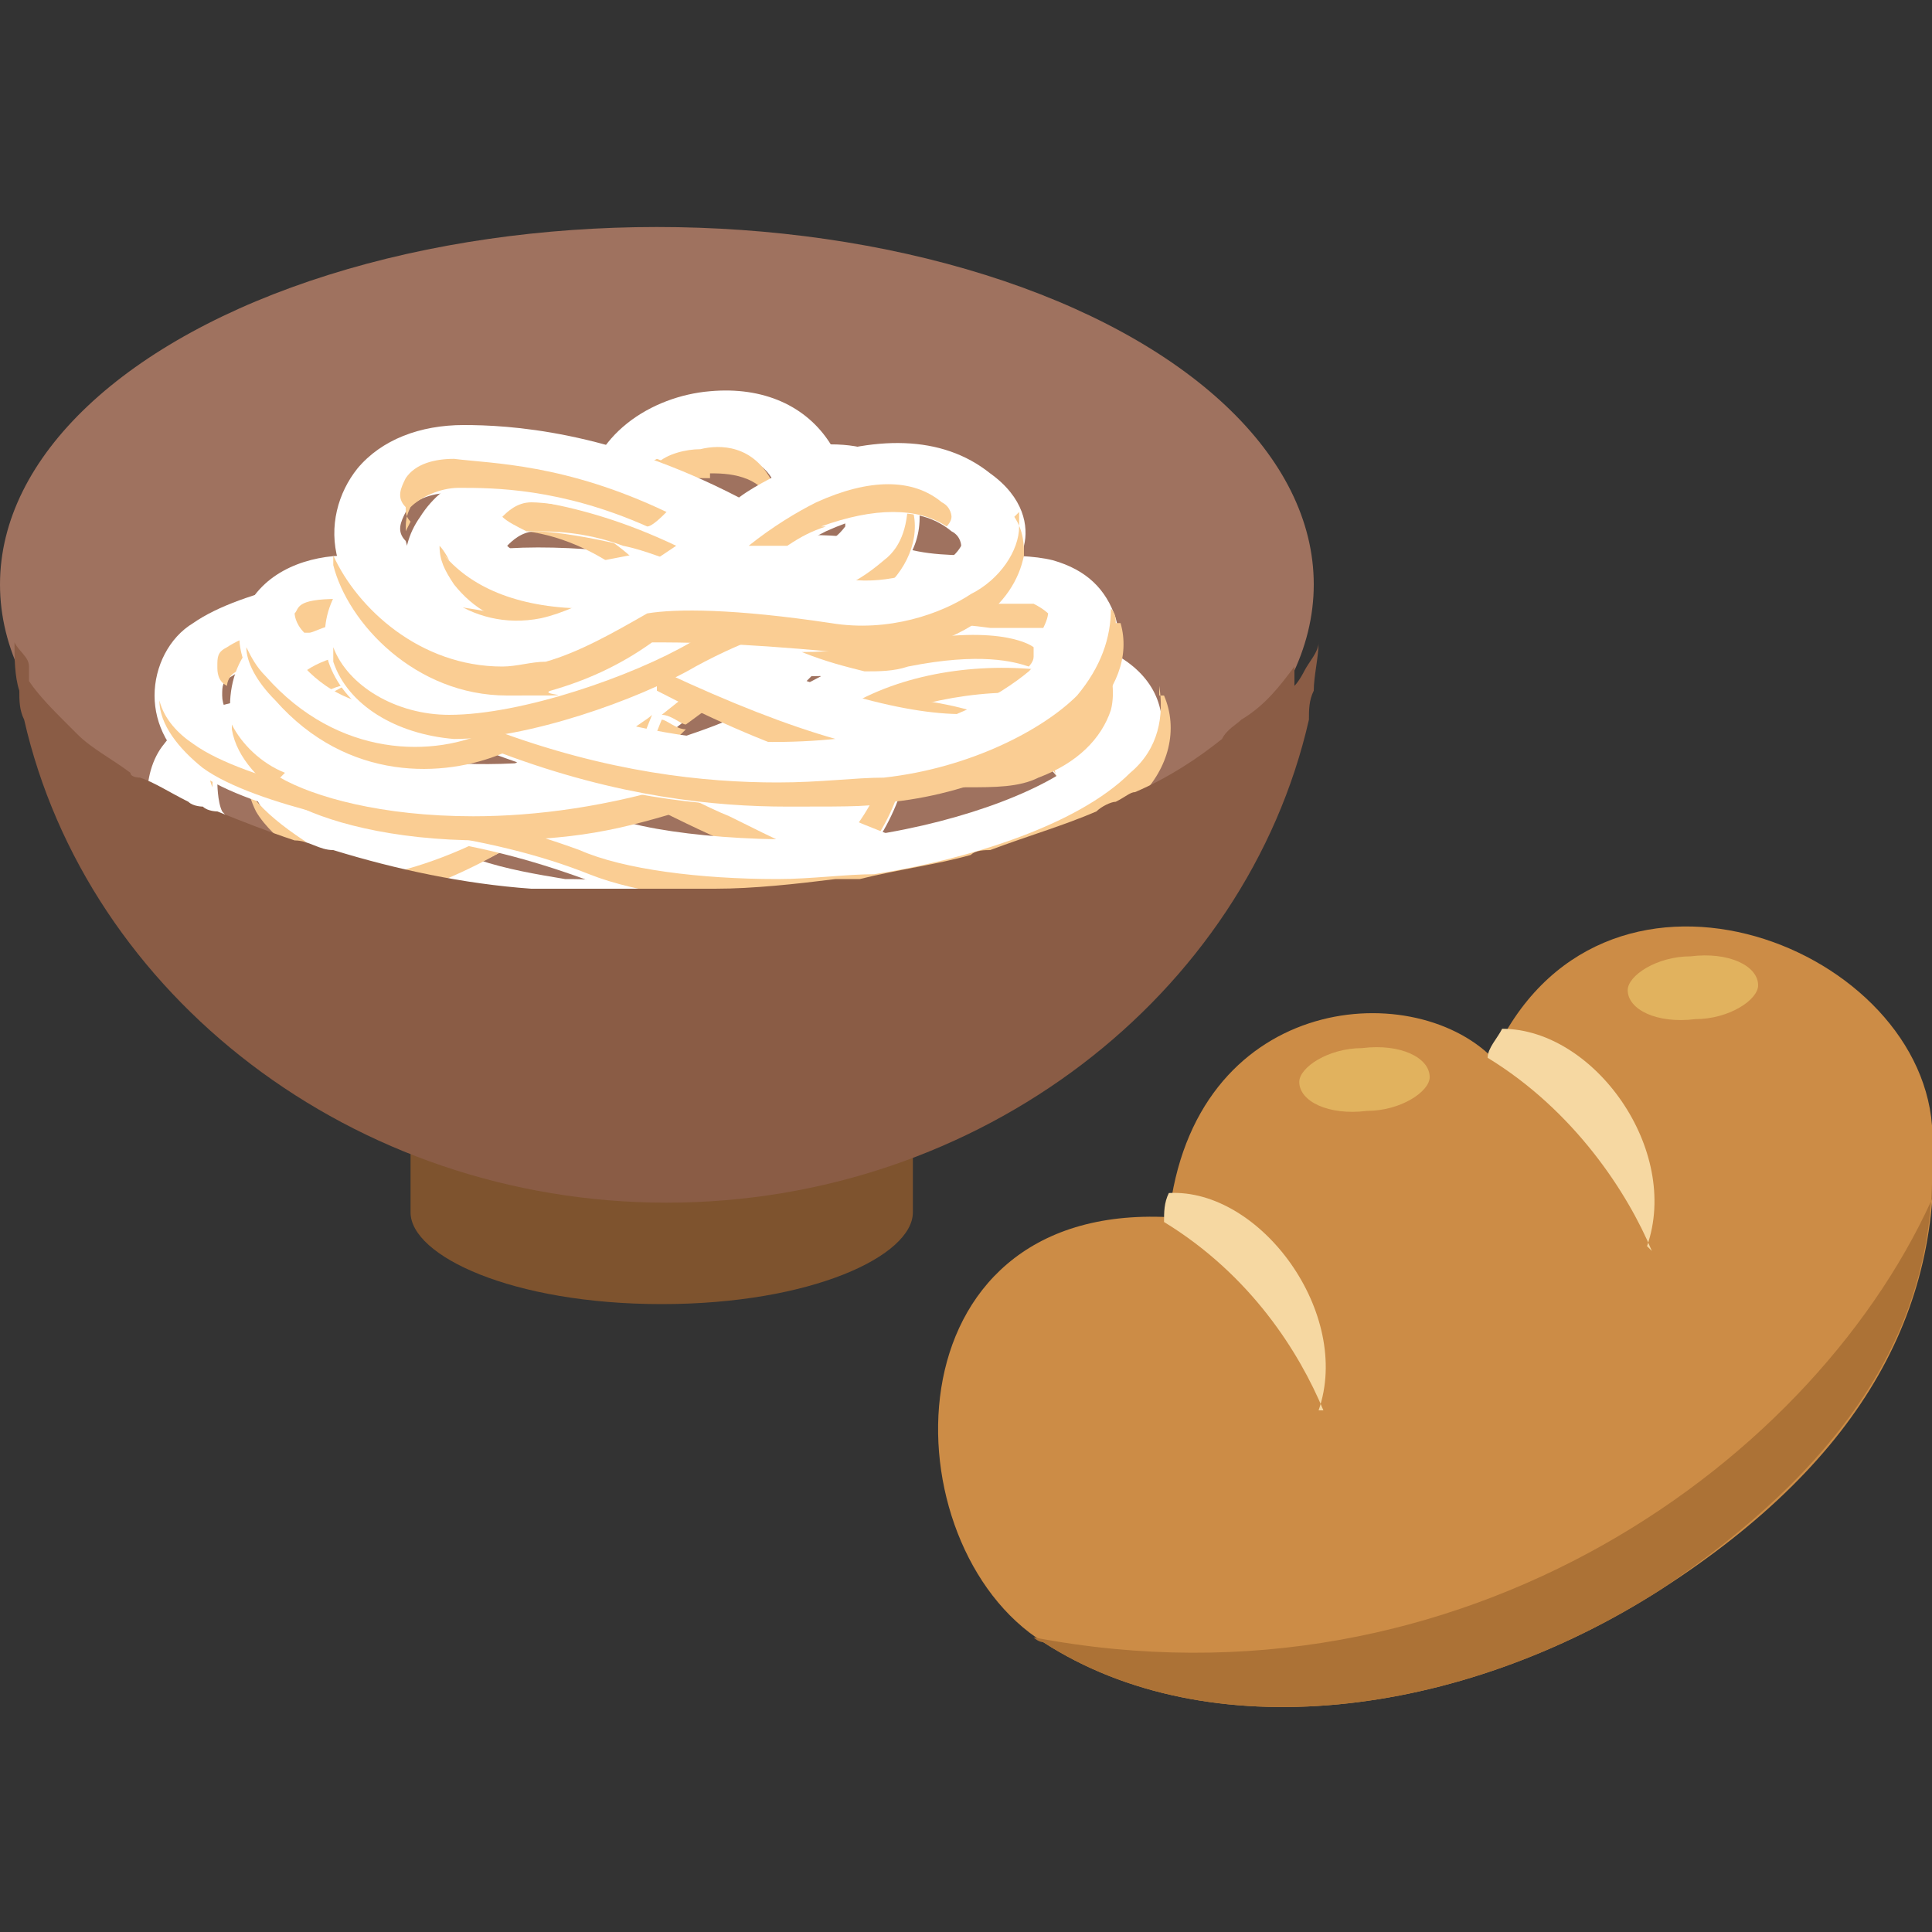 <?xml version="1.0" encoding="UTF-8"?>
<svg id="_レイヤー_1" data-name="レイヤー_1" xmlns="http://www.w3.org/2000/svg" width="40" height="40" version="1.1" viewBox="0 0 40 40">
  <rect x="0" y="0" width="40" height="40" fill="#333333" stroke="none"/>
  <!-- Generator: Adobe Illustrator 29.3.1, SVG Export Plug-In . SVG Version: 2.1.0 Build 151)  -->
  <defs>
    <style>
      .st0 {
        fill: #9f725f;
      }

      .st1 {
        fill: #8a5c45;
      }

      .st2 {
        fill: #f6d8a2;
      }

      .st3 {
        fill: #facd93;
      }

      .st4 {
        fill: #7e532e;
      }

      .st5 {
        fill: #fff;
      }

      .st6 {
        fill: #e1b25e;
      }

      .st7 {
        fill: #cc8c46;
      }

      .st8 {
        fill: #ac7236;
      }
    </style>
  </defs>
  <g>
    <ellipse class="st0" cx="13.6" cy="12.1" rx="13.6" ry="7.4"/>
    <path class="st4" d="M8.5,22.5v2.6c0,.9,2.1,1.9,5.2,1.9s5.2-1,5.2-1.9v-2.6c-1.6.9-3.4,1.4-5.2,1.4s-3.6-.5-5.2-1.4Z"/>
    <g>
      <g>
        <path class="st5" d="M13.3,19.7c-.3,0-.5,0-.7,0-.3,0-.7-.1-1-.1-.7,0-1.4-.1-2.2-.4-.3-.1-3.3-1.3-4-2.5-.3-.5-.3-1-.1-1.5.3-.8,1.1-1.5,2.3-1.9l.4,1.3c-.8.3-1.3.7-1.4,1,0,.1,0,.2,0,.3.2.4,1.8,1.3,3.3,1.9.6.2,1.2.3,1.8.4.4,0,.8,0,1.2.2.9.2,2.8-.4,3.7-1.3.6-.6.9-1.4.9-2.1,0-.4-.2-.8-.5-1-1.2-.9-6.1-1.7-7.6-1l-.6-1.3c2-.9,7.4,0,9,1.2.6.5,1,1.2,1.1,2,0,1.1-.4,2.3-1.3,3.2-1,1-2.9,1.7-4.3,1.7Z"/>
        <g>
          <path class="st3" d="M6.3,15c0,.1,0,.2,0,.3,0,0,0,.1.1.2.1-.3.6-.7,1.4-1l-.2-.5c-.8.3-1.3.7-1.4,1Z"/>
          <path class="st3" d="M16.7,13.4c-1.2-.9-6.1-1.7-7.6-1l-.4-.8s0,0,0,0l.6,1.3c1.5-.7,6.4,0,7.6,1,.2.1.3.3.4.4,0-.4-.2-.7-.5-.9Z"/>
          <path class="st3" d="M18.8,14.9c0-.3-.1-.6-.2-.9,0,.1,0,.3,0,.4,0,1.1-.4,2.3-1.3,3.2-1,1-2.9,1.7-4.3,1.7s-.5,0-.7,0c-.3,0-.7-.1-1-.1-.7,0-1.4-.1-2.2-.4-.3-.1-3.3-1.3-4-2.5,0,0,0-.1,0-.2,0,.2.1.5.2.7.7,1.2,3.7,2.4,4,2.5.8.3,1.5.4,2.2.4.4,0,.7,0,1,.1.2,0,.5,0,.7,0,1.4,0,3.2-.7,4.3-1.7.9-.8,1.4-2.1,1.3-3.2Z"/>
        </g>
      </g>
      <g>
        <g>
          <path class="st5" d="M6.3,18.9c-1.1,0-2-.3-2.7-1-.7-.7-.7-1.9-.2-2.5.6-.8,1.5-.9,2.4-1v1.4c-.7,0-1.1.2-1.3.4,0,0,0,.4.1.6.6.7,1.7.8,3.2.4,1.9-.5,3.3-1.7,4.6-2.7,1.3-1,2.6-2,4-2.1v1.4c-.9,0-1.9.9-3.1,1.8-1.4,1.1-3,2.4-5.2,2.9-.7.2-1.3.3-1.9.3Z"/>
          <path class="st5" d="M20.5,19.2c-1.6,0-3.5-.9-5.3-1.8-.6-.3-1.3-.6-1.9-.9l.5-1.3c.6.3,1.3.6,1.9.9,2,.9,4,1.9,5.3,1.6.4-.1.9-.3,1.1-.7.1-.3,0-.7-.2-.9-.3-.4-1.1-1.2-3.9-1.2v-1.4c3.1,0,4.5,1,5.1,1.8.4.5.7,1.4.4,2.2-.2.5-.7,1.2-2,1.6-.3,0-.6.1-1,.1Z"/>
        </g>
        <g>
          <path class="st3" d="M4.3,15.7c0,0,0,.4.1.6,0,0,0,0,0-.1.2-.2.6-.4,1.4-.4v-1.4c-.1,0-.2,0-.2,0v.9c-.7,0-1.1.2-1.3.4Z"/>
          <path class="st3" d="M13.7,14.8c.2,0,.4.2.5.2.8-.6,1.6-1.1,2.4-1.2v-1.4c-.2,0-.2,0-.2,0v.9c-.8,0-1.7.7-2.7,1.5Z"/>
          <path class="st3" d="M13.2,15.2c-1.4,1.1-3,2.4-5.2,2.9-.7.2-1.3.3-1.9.3-1.1,0-2-.3-2.7-1-.2-.2-.3-.4-.4-.6,0,.4.2.8.5,1.1.7.7,1.6,1,2.7,1s1.2,0,1.9-.3c2.1-.6,3.6-1.8,5-2.8l.4-1c-.1.1-.3.2-.4.3Z"/>
          <path class="st3" d="M23.4,15.9c0,.4,0,.7,0,1.1-.2.5-.7,1.2-2,1.6-.3,0-.6.1-1,.1-1.6,0-3.5-.9-5.3-1.8-.5-.2-1-.5-1.6-.7l-.2.4c.6.3,1.2.6,1.9.9,1.8.9,3.7,1.8,5.3,1.8s.6,0,1-.1c1.3-.3,1.8-1,2-1.6.2-.6.1-1.2,0-1.6Z"/>
          <path class="st3" d="M18,14.4v.5c2.8,0,3.7.8,3.9,1.2,0,0,0,.1,0,.2,0-.2-.1-.5-.2-.7-.3-.3-1.1-1.1-3.8-1.2Z"/>
          <path class="st3" d="M13.8,15.4h0c0,0,0,0,0,0,.1,0,.3-.2.4-.3-.2,0-.4-.2-.5-.2,0,0,0,0,0,0l-.4,1s0,0,.1-.1c.1-.1.3-.2.4-.3Z"/>
        </g>
      </g>
      <g>
        <path class="st5" d="M16.2,18.8c-1.6,0-3.2-.2-4.1-.6-1.1-.4-2.2-.7-3.7-.9-.3,0-3.2-.5-4.3-1.3-.6-.4-.9-1-.9-1.6,0-.6.3-1.2.8-1.5,1-.7,3.2-1.1,4.9-1.2v1.4c-1.7,0-3.5.5-4.1.9-.2.1-.2.2-.2.4,0,.2.1.4.3.5.5.4,2.1.8,3.7,1.1,1.1.2,2.1.4,3,.7v-1c1.9,0,3.9-.9,5.4-1.7,1.5-.8,3.4-1.1,5.1-.8,1,.2,1.7.7,1.9,1.4.2.7,0,1.5-.5,2.1-1.1,1.1-3.4,1.8-5.3,2.1-.6,0-1.3.1-2,.1ZM12.6,16.9c1,.4,3.5.6,5.4.4,2-.3,3.8-1,4.5-1.7.2-.2.3-.5.2-.7,0-.2-.4-.4-.8-.5-1.4-.2-3,0-4.2.7-1.4.8-3.2,1.6-5.1,1.8Z"/>
        <g>
          <path class="st3" d="M4.7,13.4c-.2.1-.2.2-.2.4,0,.1,0,.3.2.4,0,0,0-.2.2-.3.6-.4,2.4-.8,4.1-.9v-1.4c-.1,0-.2,0-.2,0v.9c-1.7,0-3.5.5-4.1.9Z"/>
          <path class="st3" d="M17.7,15.1c1.2-.6,2.8-.9,4.2-.7.3,0,.5.2.7.3,0-.1,0-.2,0-.3,0-.2-.4-.4-.8-.5-1.4-.2-3,0-4.2.7-1.4.8-3.2,1.6-5.1,1.8.3.1.8.2,1.3.3,1.4-.4,2.8-1,3.9-1.6Z"/>
          <path class="st3" d="M24,14.4c0,0,0-.2,0-.2.1.6,0,1.3-.6,1.8-1.1,1.1-3.4,1.8-5.3,2.1-.6,0-1.3.1-2,.1-1.6,0-3.2-.2-4.1-.6-1.1-.4-2.2-.7-3.7-.9-.3,0-3.2-.5-4.3-1.3-.3-.2-.6-.5-.7-.9,0,.5.4,1,.9,1.4,1.1.8,4,1.3,4.3,1.3,1.5.2,2.7.5,3.7.9,1,.4,2.6.6,4.1.6s1.4,0,2-.1c1.9-.3,4.3-.9,5.3-2.1.6-.6.8-1.4.5-2.1Z"/>
        </g>
      </g>
      <g>
        <g>
          <path class="st5" d="M10,17.3c-1.9,0-3.3-.4-4-.8-.6-.3-1.1-.8-1.2-1.5-.1-.5,0-1.1.3-1.5.6-.7,1.7-1.1,3.6-1.1v1.4c-1.7,0-2.3.4-2.5.6,0,0,0,.2,0,.3,0,.2.2.4.5.5,1,.5,3.7,1.1,7.3,0l.4,1.3c-1.6.5-3.1.7-4.4.7Z"/>
          <path class="st5" d="M8.9,13.1c-.6-.8-.7-1.7-.2-2.4.5-.8,1.5-1.2,2.6-1.1,1.6.2,3,1.1,3.9,2.4l-1.2.8c-.6-.9-1.7-1.6-2.9-1.8-.6,0-1,.1-1.2.4-.2.3,0,.6.2.9l-1.1.8Z"/>
          <path class="st5" d="M19.9,16.2c-1.7,0-3.8-.7-6.5-2v-.3c-.4,0-.9-.2-1.4-.3l.3-1.4c2.7.7,5.2.3,6.1.2,2.1-.4,3.4-.2,4.1.6.3.4.4.9.3,1.5-.2.6-.7,1.1-1.5,1.4-.4.1-.9.2-1.5.2ZM16.7,14.1c2.3.8,3.6.8,4.3.5.5-.2.6-.4.6-.5,0,0,0-.1,0-.2,0,0-.6-.5-2.7-.1-.7.1-1.4.2-2.1.2Z"/>
        </g>
        <g>
          <path class="st3" d="M5.9,16c-.5-.2-.9-.6-1.1-1,0,0,0,0,0,.1.1.6.6,1.1,1.2,1.5.7.4,2.1.8,4,.8s2.8-.2,4.4-.7l-.2-.5c-1.6.5-3.1.7-4.4.7-1.9,0-3.3-.4-4-.8Z"/>
          <path class="st3" d="M8.7,13.4c-1.7,0-2.3.4-2.5.6,0,0,0,.2,0,.3,0,.1,0,.2.2.3,0,0,0,0,0,0,.2-.3.8-.6,2.5-.6v-1c0,0-.1-.2-.2-.3v.7Z"/>
          <path class="st3" d="M8.8,12.9c0,0,0,.1.1.2l1.1-.8c0-.1-.2-.3-.2-.5l-1,.7v.4Z"/>
          <path class="st3" d="M10.9,10.5c-.6,0-1,.1-1.2.4-.1.2,0,.5,0,.7,0,0,0-.2,0-.2.2-.3.6-.5,1.2-.4.8.1,1.6.5,2.2,1,.1,0,.3,0,.4,0-.6-.8-1.7-1.4-2.8-1.6Z"/>
          <path class="st3" d="M18.8,13.8c1.5-.3,2.2-.1,2.5,0,0,0,.1-.1.1-.2,0,0,0-.1,0-.2,0,0-.6-.5-2.7-.1-.7.1-1.4.2-2.1.2.5.2.9.3,1.3.4.3,0,.6,0,.9-.1Z"/>
          <path class="st3" d="M22.8,13.4c0,.2,0,.4,0,.7-.2.6-.7,1.1-1.5,1.4-.4.1-.9.2-1.5.2-1.7,0-3.8-.7-6.5-2v-.3c-.3,0-.7-.1-1.1-.2v.5c.4.1.9.2,1.4.3v.3c2.5,1.3,4.7,2,6.4,2,.6,0,1.1,0,1.5-.2.8-.3,1.3-.8,1.5-1.4.1-.4,0-.8-.1-1.2Z"/>
        </g>
      </g>
      <g>
        <path class="st5" d="M16.1,16.7c-1.5,0-3.5-.2-5.9-1.1-1.2.6-3.2.6-4.7-1.1-.7-.9-.6-1.6-.4-1.9.4-.8,1.3-1.1,2.1-1.1s2,0,3.9.4c4-.9,6-1,7.5-.6.5.2,1.2.2,1.8.2.5,0,1,0,1.4.1.7.2,1.1.6,1.3,1.2.2.7,0,1.4-.7,2-.7.7-2.2,1.5-4,1.7-.6,0-1.3.1-2.2.1ZM10,14.1h.3c3.7,1.6,6.4,1.3,7.8,1.1,1.4-.1,2.6-.8,3.2-1.3.3-.3.3-.5.3-.6,0,0-.1-.1-.3-.2-.2,0-.7,0-1.1,0-.7,0-1.5,0-2.2-.3-1.2-.4-3.2-.2-6.9.6h-.2s-.2,0-.2,0c-1.9-.4-2.9-.4-3.8-.4s-.8.2-.9.3c0,0,0,.2.2.4,1.1,1.3,2.7,1,3.2.6l.3-.2Z"/>
        <g>
          <path class="st3" d="M6.4,13.1c.1,0,.4-.2.8-.2.9,0,1.9,0,3.8.4h.2s.2,0,.2,0c3.7-.8,5.7-1,6.9-.6.7.2,1.5.2,2.2.3.4,0,.8,0,1.1,0,.1-.2.1-.3.1-.3,0,0-.1-.1-.3-.2-.2,0-.7,0-1.1,0-.7,0-1.5,0-2.2-.3-1.2-.4-3.2-.2-6.9.6h-.2s-.2,0-.2,0c-1.9-.4-2.9-.4-3.8-.4s-.8.2-.9.3c0,0,0,.2.2.4,0,0,0,0,0,0Z"/>
          <path class="st3" d="M23.1,12.9c0-.1,0-.2-.1-.3,0,.6-.2,1.2-.7,1.8-.7.7-2.2,1.5-4,1.7-.6,0-1.3.1-2.2.1-1.5,0-3.5-.2-5.9-1.1-1.2.6-3.2.6-4.7-1.1-.2-.2-.3-.4-.4-.6,0,.3.2.7.6,1.1,1.5,1.7,3.5,1.6,4.7,1.1,2.4.9,4.4,1.1,5.9,1.1s1.7,0,2.2-.1c1.8-.2,3.3-1,4-1.7.6-.6.9-1.3.7-2Z"/>
        </g>
      </g>
      <g>
        <g>
          <path class="st5" d="M12.8,13.2c-1.6,0-2.8-.4-3.4-1.1-.3-.4-.4-.9-.2-1.4.3-.7,1.1-1.1,1.7-1.1.9,0,3,.4,4.3,1l-.6,1.3c-1.1-.6-3-.9-3.5-.9-.3,0-.5.2-.6.3.3.3,1.3.6,2.6.5v1.4c0,0-.2,0-.3,0Z"/>
          <path class="st5" d="M9.3,15.3s0,0,0,0c-1.2,0-2.2-.7-2.5-1.6-.1-.4-.3-1.4,1-2.3l.8,1.1c-.1,0-.5.4-.5.7,0,.3.6.6,1.2.6,1.2,0,3.4-.7,4.4-1.3,1.2-.7,2.1-1,2.7-1.1h.1c.4-.1.7-.1,1-.5,0,0,0-.1,0-.2,0,0-.2,0-.5,0l-.7.3-.2-.8c-.2-.8-1-.8-1.3-.7-.7,0-1.3.5-1.3.9h-1.4c.1-1.4,1.4-2.2,2.6-2.3,1.1-.1,2,.3,2.5,1.1.7,0,1.3.2,1.6.7.4.6.3,1.5-.3,2-.7.6-1.2.7-1.7.8h-.1c-.4,0-1.1.3-2.2.9-1.2.7-3.5,1.5-5,1.5Z"/>
        </g>
        <g>
          <path class="st3" d="M9.3,11.6c0,0-.1-.2-.2-.3,0,.3.1.5.3.8.4.5.9.8,1.7.9.4-.1.8-.2,1.1-.4-1.4,0-2.4-.4-3-1.1Z"/>
          <path class="st3" d="M12.9,11.3s0,0,0,0h0c.5.1.9.3,1.3.4.2-.1.4-.2.6-.3l.4-.8c-.1,0-.2-.1-.3-.2l-.4.9c-1.1-.6-3-.9-3.5-.9-.3,0-.5.2-.6.3.1.1.3.2.5.3,0,0,.1,0,.2,0,.3,0,1,0,1.8.3Z"/>
          <path class="st3" d="M16.3,11c.4,0,.7-.1,1-.5,0,0,0-.1,0-.2,0,0-.2,0-.5,0l-.7.3v.3c0,0,.2,0,.2,0Z"/>
          <path class="st3" d="M14.7,9.8c.3,0,1.1,0,1.3.7v-.5c-.4-.8-1.1-.8-1.5-.7-.3,0-.7.1-.9.3.3,0,.5.2.8.3,0,0,.2,0,.3,0Z"/>
          <path class="st3" d="M18.8,10.3c0,.5-.1,1-.5,1.3-.7.6-1.2.7-1.7.8h-.1c-.4,0-1.1.3-2.2.9-1.2.7-3.5,1.5-5,1.5s0,0,0,0c-1.1,0-2.1-.6-2.4-1.4,0,.1,0,.2,0,.3.3.9,1.3,1.5,2.5,1.6,0,0,0,0,0,0,1.5,0,3.8-.8,5-1.5,1.1-.6,1.9-.8,2.2-.9h.1c.5-.1,1.1-.2,1.7-.8.5-.5.7-1.2.4-1.8Z"/>
          <path class="st3" d="M13.3,10c.2,0,.3,0,.5.1.2-.1.4-.2.6-.3-.2,0-.5-.2-.8-.3-.2.1-.3.2-.4.4Z"/>
          <path class="st3" d="M13.3,10.2h-1.1c0,0,0,.2-.1.4h1.4c0,0,.2-.3.4-.5-.2,0-.3,0-.5-.1,0,0,0,.1,0,.2Z"/>
        </g>
      </g>
      <g>
        <path class="st5" d="M10.6,14.3c-1.9,0-3.3-1.5-3.6-2.7-.2-.7,0-1.4.4-1.9.5-.6,1.3-.9,2.2-.9.9,0,3,.1,5.7,1.5.4-.3.9-.5,1.2-.7,1.6-.6,3-.6,4,.2.7.5.8,1.1.7,1.5,0,.5-.4,1.1-1,1.4-.6.4-1.7.8-2.9.6-2-.3-3.2-.3-3.8-.2-.7.4-1.4.8-2.1,1-.3,0-.6.1-.9.1ZM9.4,10.2c-.4,0-.8.1-1,.4-.1.2-.2.4,0,.6.2.8,1.3,1.9,2.8,1.6.9-.2,1.9-.9,2.8-1.5-2.1-1-3.6-1-4.4-1.1,0,0,0,0,0,0ZM15.6,11.8c.6,0,1.2.1,2,.2.8.1,1.6-.2,2-.4.2-.1.3-.3.3-.3,0,0,0-.2-.2-.3-.6-.5-1.5-.5-2.6,0-.4.2-.9.5-1.4.9Z"/>
        <g>
          <path class="st3" d="M17,10.9c1.1-.4,2-.4,2.6,0,0,0,.1-.1.1-.2,0,0,0-.2-.2-.3-.6-.5-1.5-.5-2.6,0-.4.2-.9.5-1.4.9.3,0,.5,0,.8,0,.3-.2.5-.3.8-.4Z"/>
          <path class="st3" d="M8.4,11c0-.2,0-.3.1-.5.2-.2.6-.4,1-.4s0,0,0,0c.7,0,2.1,0,3.9.8.1,0,.3-.2.4-.3-2.1-1-3.6-1-4.4-1.1,0,0,0,0,0,0-.4,0-.8.1-1,.4-.1.2-.2.4,0,.6,0,.1,0,.2.1.3Z"/>
          <path class="st3" d="M21.1,10.6c0,0,0,.2,0,.3,0,.5-.4,1.1-1,1.4-.6.4-1.7.8-2.9.6-2-.3-3.2-.3-3.8-.2-.7.4-1.4.8-2.1,1-.3,0-.6.1-.9.1-1.7,0-3-1.2-3.5-2.3,0,0,0,.1,0,.2.3,1.2,1.7,2.7,3.6,2.7s.6,0,.9-.1c.7-.2,1.4-.5,2.1-1,.6,0,1.7,0,3.8.2,1.2.2,2.3-.2,2.9-.6.6-.4.9-.9,1-1.4,0-.2,0-.5-.2-.8Z"/>
        </g>
      </g>
    </g>
    <path class="st1" d="M26.8,13.8c-.3.4-.6.8-1.1,1.1-.1.1-.3.2-.4.4-.5.4-1.1.8-1.8,1.1-.1,0-.2.1-.4.2-.1,0-.3.1-.4.2-.7.3-1.4.5-2.2.8-.1,0-.3,0-.4.1-.7.2-1.5.3-2.3.5-.2,0-.3,0-.5,0-.8.1-1.7.2-2.5.2-.2,0-.4,0-.5,0-.2,0-.3,0-.5,0-.8,0-1.5,0-2.2,0-.2,0-.4,0-.6,0-1.4-.1-2.8-.4-4.1-.8-.3,0-.5-.2-.8-.2-.6-.2-1.1-.4-1.6-.6,0,0-.2,0-.3-.1,0,0-.2,0-.3-.1-.4-.2-.7-.4-1-.5,0,0-.2,0-.2-.1-.4-.3-.8-.5-1.1-.8,0,0-.1-.1-.2-.2-.3-.3-.6-.6-.8-.9,0,0,0,0,0-.1,0,0,0-.1,0-.2,0,0,0,0,0,0,0-.2-.2-.3-.3-.5,0,.3,0,.7.1,1,0,.2,0,.4.1.6,1.3,5.7,6.8,10,13.3,10s12-4.3,13.3-10c0-.2,0-.4.1-.6,0-.3.1-.7.1-1,0,.2-.2.4-.3.6,0,0-.1.2-.2.3Z"/>
  </g>
  <g>
    <path class="st7" d="M30.9,21.9c2.2-4.9,8.8-2.4,9.1,1.4.3,3.7-1.4,6.9-5.6,9.6-4.2,2.7-9.4,3.3-12.8,1.1-3.2-2-3.3-9.1,2.6-8.8.5-4.6,5-5,6.7-3.3Z"/>
    <path class="st6" d="M33.7,20.5c0,.4.6.7,1.4.6.7,0,1.3-.4,1.3-.7,0-.4-.6-.7-1.4-.6-.7,0-1.3.4-1.3.7Z"/>
    <path class="st6" d="M26.9,22.4c0,.4.6.7,1.4.6.7,0,1.3-.4,1.3-.7,0-.4-.6-.7-1.4-.6-.7,0-1.3.4-1.3.7Z"/>
    <path class="st8" d="M40,24.5c-.1,3.2-1.9,5.9-5.6,8.4-4.2,2.7-9.4,3.3-12.8,1.1,0,0-.1,0-.2-.1,8.9,1.7,16.3-3.7,18.7-9.3Z"/>
    <g>
      <path class="st2" d="M34.2,25.9c-.5-1.2-1.6-2.9-3.4-4,0-.2.2-.4.3-.6,1.9,0,3.7,2.5,3,4.5Z"/>
      <path class="st2" d="M27.4,29.2c-.5-1.2-1.5-2.8-3.3-3.9,0,0,0,0,0,0,0-.2,0-.4.1-.6,1.9-.1,3.8,2.5,3.1,4.5Z"/>
    </g>
  </g>
</svg>